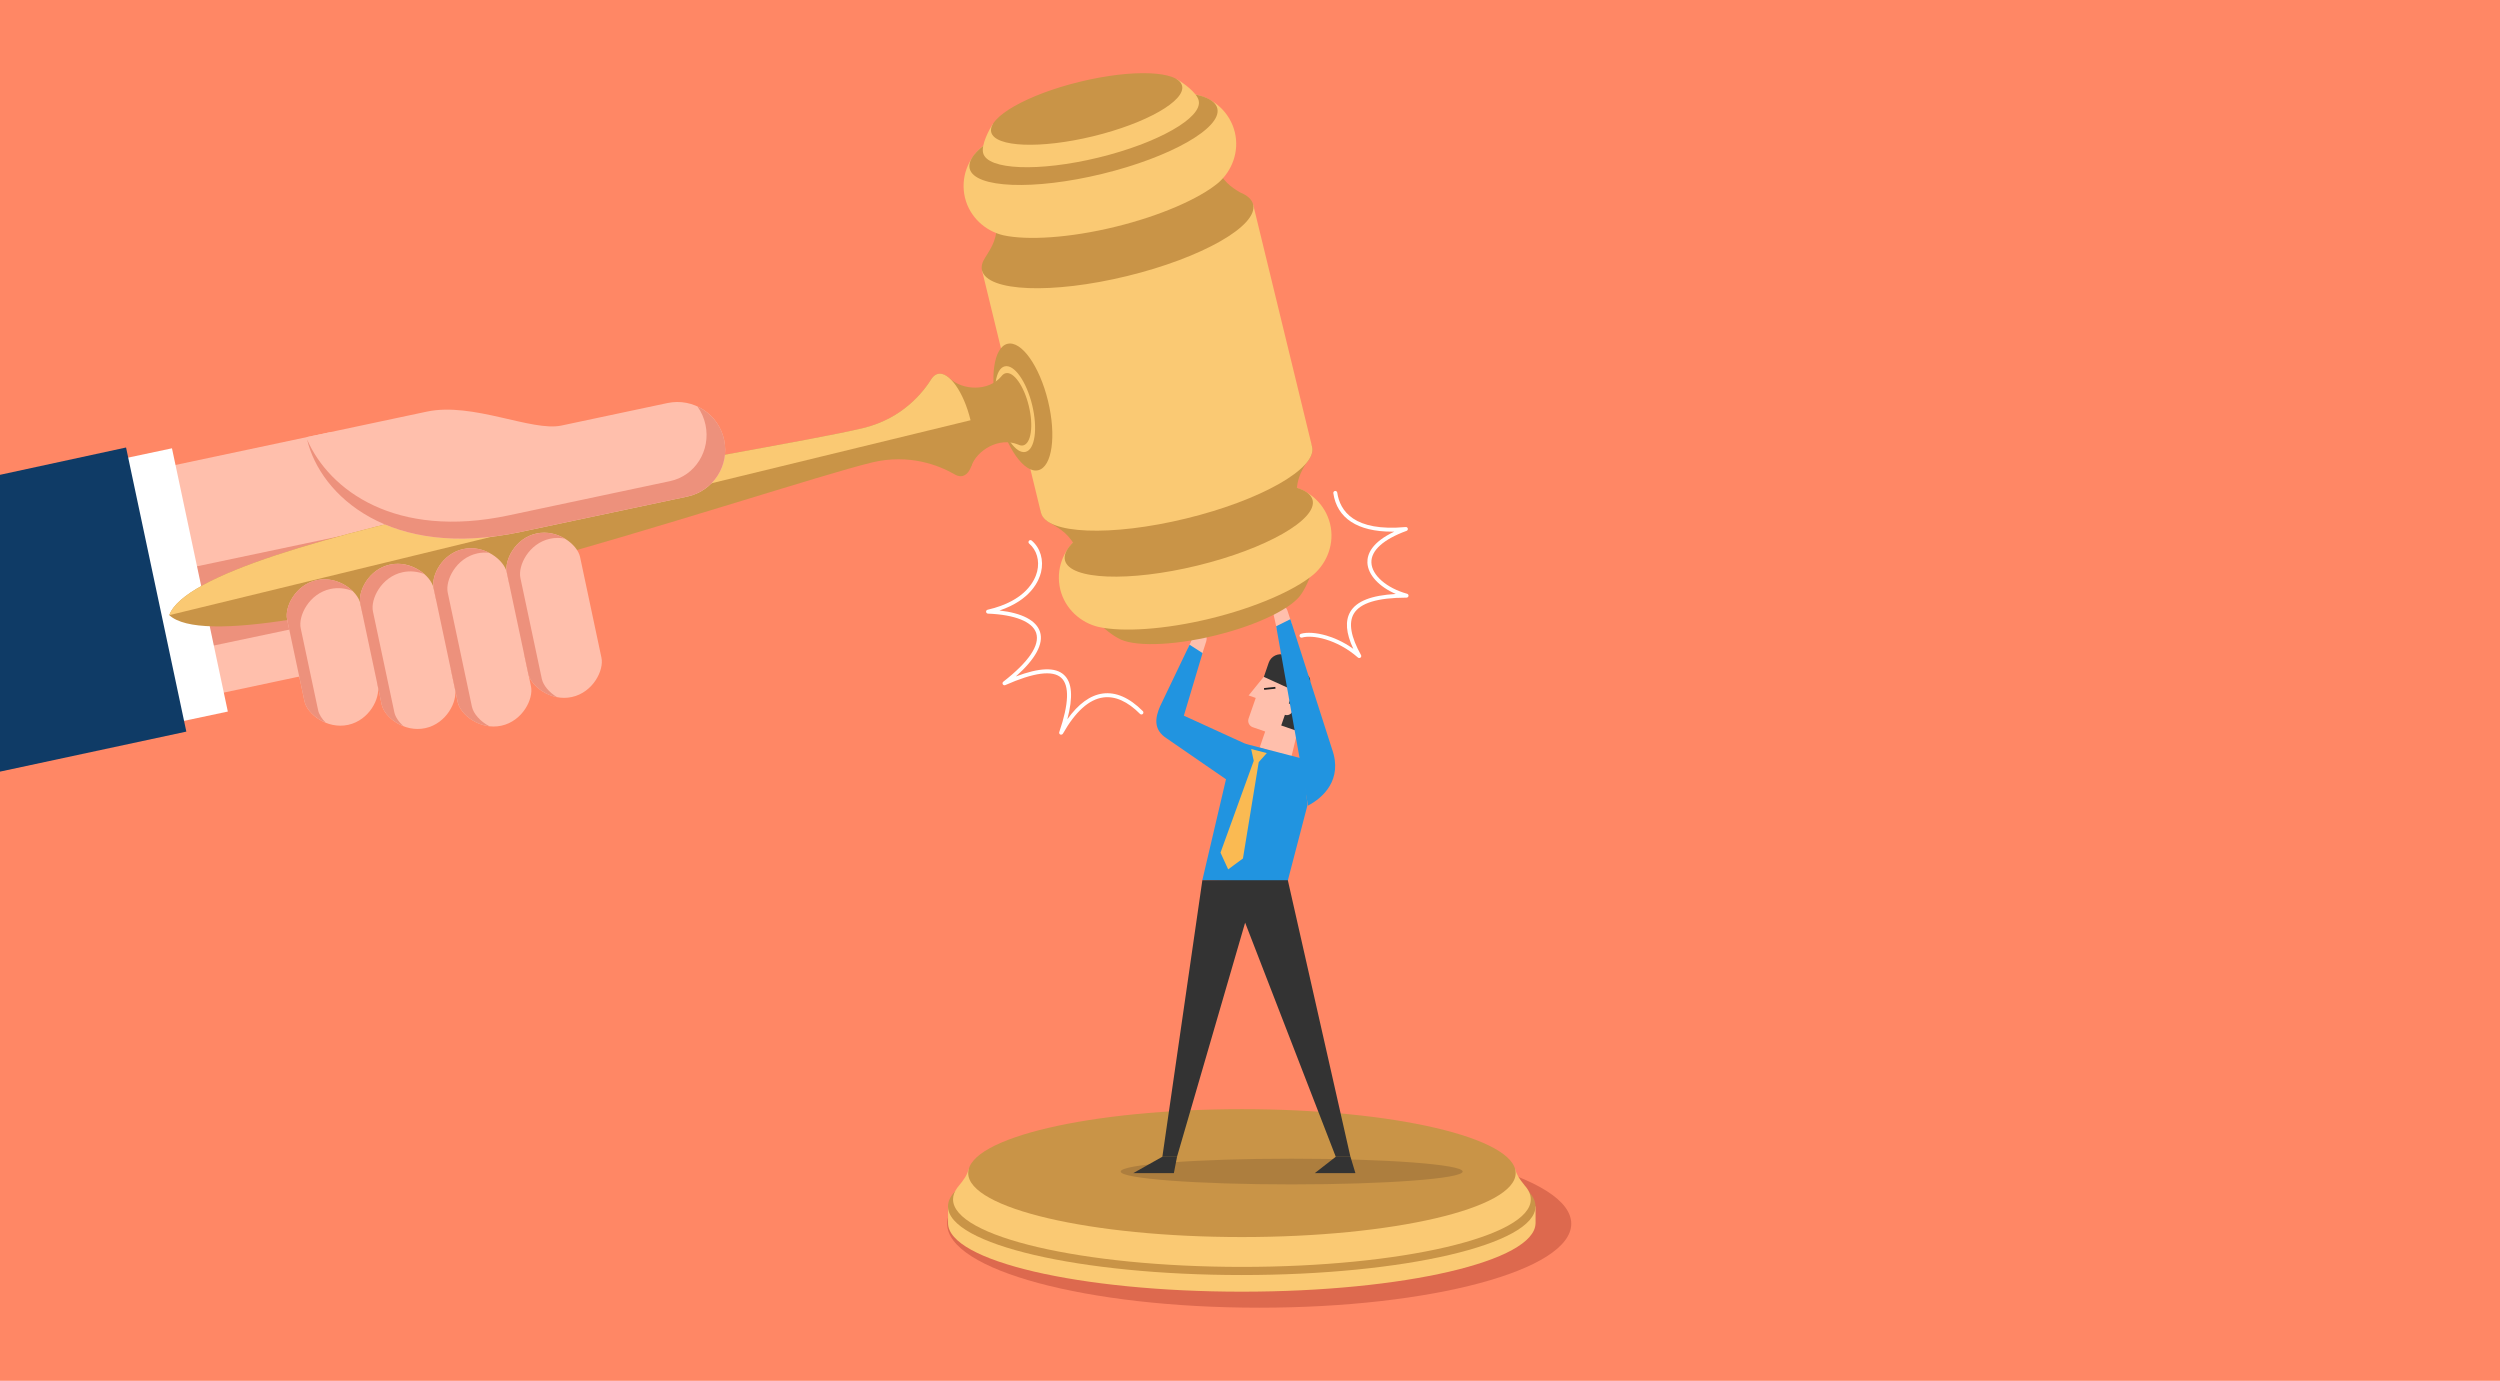 <?xml version="1.0" encoding="UTF-8"?>
<svg xmlns="http://www.w3.org/2000/svg" viewBox="0 0 688 380">
  <defs>
    <style>
      .cls-1 {
        fill: #faba52;
      }

      .cls-2 {
        fill: #231f20;
      }

      .cls-3 {
        fill: #ff8765;
      }

      .cls-4 {
        fill: #0f3b66;
      }

      .cls-5 {
        fill: #dd694e;
      }

      .cls-6 {
        fill: #fac973;
      }

      .cls-7 {
        fill: #ed917c;
      }

      .cls-8 {
        fill: #fff;
      }

      .cls-9 {
        fill: #ad7e3e;
      }

      .cls-10 {
        fill: #ffbfac;
      }

      .cls-11 {
        fill: #c99447;
      }

      .cls-12 {
        fill: #2194e0;
      }

      .cls-13 {
        fill: #333;
      }
    </style>
  </defs>
  <g id="Backgrounds">
    <rect class="cls-3" width="688" height="380"/>
  </g>
  <g id="Layer_1" data-name="Layer 1">
    <g>
      <path class="cls-8" d="M292.02,202.19c-.07,0-.15-.02-.22-.05-.26-.11-.38-.4-.29-.67,2.66-7.8,2.84-12.83.54-14.94-2.35-2.15-7.53-1.48-15.39,2.01-.25.11-.55.02-.69-.22-.14-.24-.08-.54.13-.71,6.99-5.43,10.13-10.06,9.06-13.39-1-3.11-5.84-5.06-13.27-5.35-.27-.01-.49-.22-.52-.49-.03-.27.15-.52.42-.58,10.57-2.43,13.06-8.18,13.64-10.55.72-2.95-.12-5.88-2.2-7.65-.23-.19-.26-.54-.06-.77.19-.23.54-.26.76-.06,2.4,2.04,3.37,5.39,2.56,8.73-.56,2.31-2.79,7.61-11.43,10.51,6.22.7,10.14,2.74,11.15,5.87,1.05,3.28-1.24,7.49-6.64,12.28,6.53-2.46,10.87-2.6,13.23-.44,2.25,2.06,2.56,6.07.93,12.23,3.03-4.24,6.29-6.62,9.73-7.09,3.64-.49,7.36,1.14,11.05,4.84.21.21.21.56,0,.77-.21.21-.56.21-.77,0-3.43-3.45-6.84-4.97-10.13-4.53-3.91.53-7.65,3.88-11.09,9.96-.1.18-.28.28-.47.28Z"/>
      <path class="cls-8" d="M374.07,181.09c-.13,0-.26-.04-.36-.13-5.88-5.15-12.65-6.32-15.37-5.5-.29.09-.59-.08-.68-.36-.09-.29.08-.59.36-.68,1.63-.49,4.23-.32,6.95.47,1.91.55,4.61,1.63,7.46,3.67-2.03-4.34-2.29-7.69-.83-10.19,1.72-2.93,5.82-4.54,12.52-4.91-4.59-1.98-7.68-5.28-7.81-8.59-.09-2.37,1.21-5.64,7.41-8.56-.22,0-.44,0-.66,0-9.44,0-15.12-3.68-16.13-10.58-.04-.3.16-.57.46-.62.29-.05.57.16.62.46.74,5.05,4.61,10.79,18.84,9.47.28-.03.52.16.58.42.06.27-.09.54-.34.63-6.37,2.32-9.81,5.42-9.68,8.74.13,3.48,4.17,7,9.82,8.57.26.07.43.33.39.6-.04.27-.27.47-.54.47-8.03.02-12.78,1.48-14.53,4.45-1.47,2.52-.8,6.34,2,11.36.13.23.07.52-.13.69-.1.08-.22.12-.34.12Z"/>
      <ellipse class="cls-5" cx="346.53" cy="336.77" rx="85.88" ry="23.11"/>
      <g>
        <path class="cls-6" d="M422.58,332l-2,.39c-8.15-8.42-40.36-14.7-78.84-14.7s-71.3,6.4-79.07,14.94l-1.77-.63v4.58c0,10.43,36.19,18.89,80.84,18.89s80.63-8.41,80.84-18.8h.01v-4.67Z"/>
        <ellipse class="cls-11" cx="341.73" cy="332" rx="80.84" ry="18.89"/>
        <path class="cls-6" d="M419.56,326.19c-1.66-2.05-2.12-2.88-2.63-4.55l-1.88,1.19c-12.07-6.67-40.32-11.36-73.26-11.36s-61.21,4.69-73.27,11.36l-1.89-1.2c-.57,1.84-1.05,2.65-3.16,5.2h0c-.78,1.05-1.19,2.13-1.19,3.23,0,10.26,35.59,18.59,79.5,18.59s79.5-8.32,79.5-18.59c0-1.33-.6-2.62-1.73-3.87Z"/>
        <ellipse class="cls-11" cx="341.78" cy="322.84" rx="75.33" ry="17.6"/>
      </g>
      <path class="cls-9" d="M402.53,322.41c0,1.95-21.07,3.54-47.06,3.54s-47.06-1.58-47.06-3.54,21.07-3.54,47.06-3.54,47.06,1.58,47.06,3.54Z"/>
      <g>
        <g>
          <path class="cls-10" d="M348.18,201.31l-3.42-1.18c-.98-.34-1.49-1.41-1.15-2.39l1.97-5.67-1.96-.68,4.18-5.15,11.93,4.11-4.43,18.31-8.63-2.97,1.51-4.38Z"/>
          <rect class="cls-2" x="347.86" y="189.2" width="3.13" height=".5" transform="translate(-17.48 36.59) rotate(-5.85)"/>
          <path class="cls-13" d="M353.54,180.23c1.47.51,2.36,1.9,2.31,3.38.41-.1.85-.09,1.28.06.85.29,1.41,1.04,1.53,1.88.24-.03.5,0,.75.08.83.29,1.29,1.15,1.11,1.99l-3.44,13.58-4.49-1.55,1.01-2.93c.87.29,1.81-.17,2.1-1.03.3-.87-.16-1.81-1.02-2.11l1.24-3.6-8.1-3.71s1.33-3.87,1.33-3.89c.62-1.8,2.59-2.76,4.39-2.14Z"/>
        </g>
        <g>
          <polygon class="cls-12" points="358.52 208.8 342.59 204.66 337.46 214.17 330.89 242.2 354.27 242.86 359.82 221.57 358.52 208.8"/>
          <polygon class="cls-13" points="330.89 242.23 319.88 318.36 323.91 318.36 342.66 253.91 367.61 318.36 371.64 318.36 354.41 242.23 330.89 242.23"/>
          <polygon class="cls-13" points="371.65 318.33 373.01 322.85 361.82 322.85 367.62 318.33 371.65 318.33"/>
          <polygon class="cls-13" points="323.92 318.33 323.05 322.85 311.86 322.85 319.89 318.33 323.92 318.33"/>
          <polygon class="cls-1" points="337.99 239.25 335.88 234.65 345.03 209.38 344.32 206.13 348.62 207.25 346.4 209.74 342.06 236.25 337.99 239.25"/>
          <g>
            <path class="cls-10" d="M330.76,180.23l1.19-3.73c.34-1.1-.04-2.09-1.01-2.51-.97-.42-2.08.03-2.5,1l-1.55,3.57,3.87,1.68Z"/>
            <path class="cls-12" d="M343.25,204.93l-17.45-7.98,5.14-17.22-3.57-2.3-8.11,16.93c-1.24,2.92-2.1,6.39,1.91,8.91l17.09,11.78,4.99-10.12Z"/>
          </g>
          <g>
            <path class="cls-10" d="M351.41,173.23l-.9-3.99c-.25-1.17.23-2.16,1.27-2.51,1.04-.34,2.17.22,2.51,1.26l1.25,3.83-4.14,1.41Z"/>
            <path class="cls-12" d="M359.96,221.7l-8.76-49.35,3.91-1.95,11.45,35.71c3.07,8.51-2.58,13.51-6.6,15.59Z"/>
          </g>
        </g>
      </g>
      <g>
        <path class="cls-10" d="M90.62,118.98l-47.56,10.09,13.3,62.64,28.01-5.95c11.73-2.49,12.89,4.03,25.46,1.36l41.89-8.89-10.37-48.87-50.72-10.39Z"/>
        <polygon class="cls-7" points="147.58 158.95 142.95 137.14 54.05 155.88 58.68 177.68 147.58 158.95"/>
        <g>
          <rect class="cls-8" x="40.46" y="124.09" width="14.72" height="74.06" transform="translate(-32.41 13.44) rotate(-11.98)"/>
          <polygon class="cls-4" points="0 212.35 0 130.67 34.69 123.15 51.28 201.34 0 212.35"/>
        </g>
        <g>
          <path class="cls-11" d="M358.23,163.32c1.11-1.65,3.23-5.82,2.7-8.01h0s0-.02,0-.02c-1.14-4.68-15.34-5.24-31.72-1.26s-28.73,11.01-27.6,15.69c0,0,0,.02,0,.03h-.01c.53,2.2,4.29,4.89,6.03,5.83,3.86,2.41,14.61,2.27,26.65-.66,12.05-2.93,21.61-7.69,23.94-11.6Z"/>
          <path class="cls-6" d="M333.06,170.23c12.53-3.05,23.11-7.74,28.34-12.05,3.89-3.31,5.93-8.72,4.64-14.01-1.33-5.45-5.74-9.37-10.91-10.39-6.66-1.37-17.98-.63-30.36,2.38-12.38,3.01-22.78,7.56-28.06,11.83-4.13,3.28-6.24,8.79-4.92,14.24,1.29,5.29,5.59,9.16,10.56,10.31,6.62,1.44,18.18.74,30.71-2.31Z"/>
          <ellipse class="cls-11" cx="327.15" cy="145.9" rx="35.07" ry="10.02" transform="translate(-25.21 81.46) rotate(-13.67)"/>
          <path class="cls-11" d="M359.44,127.53c-1.51,2.42-2.51,4.4-2.66,8.29.12.21.22.43.27.66,1.16,4.78-11.45,11.95-28.17,16.02-16.12,3.92-30.18,3.53-32.2-.79h0c-2.43-4.78-4.54-5.95-7.83-7.87h0c-1.28-.73-2.09-1.63-2.35-2.71-1.43-5.89,14.11-14.72,34.71-19.73,20.6-5.01,38.46-4.3,39.9,1.58.34,1.38-.27,2.93-1.65,4.55Z"/>
          <path class="cls-6" d="M270.25,74.4l16.23,66.72c1.43,5.89,19.29,6.6,39.9,1.58,20.6-5.01,36.14-13.85,34.71-19.73l-16.23-66.72-74.61,18.15Z"/>
          <path class="cls-11" d="M341.3,52.97c-2.71-1.61-4.61-3.01-6.78-7.26l-30.65,4.82-29.44,9.8c.04,5.36-1.3,7.37-3.33,10.59h0c-.8,1.23-1.11,2.41-.85,3.48,1.43,5.89,19.29,6.6,39.9,1.58,20.6-5.01,36.14-13.85,34.71-19.73-.34-1.38-1.58-2.48-3.56-3.29Z"/>
          <path class="cls-2" d="M286.77,64.91c-7.21,0-11.71-1.48-12.33-4.05-.57-2.34,2.06-5.31,7.42-8.35,5.33-3.03,12.72-5.78,20.81-7.75,7.19-1.75,14.34-2.71,20.14-2.71,7.21,0,11.71,1.48,12.33,4.05.57,2.34-2.06,5.31-7.42,8.35-5.33,3.03-12.72,5.78-20.81,7.75-7.19,1.75-14.34,2.71-20.14,2.71ZM322.81,42.19c-5.78,0-12.92.96-20.1,2.71-8.08,1.97-15.46,4.71-20.78,7.73-5.29,3.01-7.9,5.92-7.35,8.2.61,2.51,5.05,3.94,12.19,3.94,5.78,0,12.92-.96,20.1-2.71,8.08-1.97,15.46-4.71,20.78-7.73,5.29-3.01,7.9-5.92,7.35-8.2-.61-2.5-5.05-3.94-12.19-3.94Z"/>
          <path class="cls-6" d="M306.84,62.44c12.53-3.05,23.11-7.74,28.34-12.05,3.89-3.31,5.93-8.72,4.64-14.01-1.33-5.45-5.74-9.37-10.91-10.39-6.66-1.37-17.98-.63-30.36,2.38-12.38,3.01-22.78,7.56-28.06,11.83-4.13,3.28-6.24,8.79-4.92,14.24,1.29,5.29,5.59,9.16,10.56,10.31,6.62,1.44,18.18.74,30.71-2.31Z"/>
          <ellipse class="cls-11" cx="300.93" cy="38.11" rx="35.07" ry="10.02" transform="translate(-.48 72.21) rotate(-13.67)"/>
          <path class="cls-6" d="M329.88,27.66c-.53-2.19-4.3-4.91-6.05-5.86l-2.18,2.13c-5.89-.53-14.35.27-23.49,2.49-9.14,2.22-17.02,5.39-22.01,8.57l-2.9-.89c-1.11,1.64-3.24,5.79-2.7,7.98h.01s0,.02,0,.03c1.14,4.68,15.34,5.24,31.72,1.26,16.38-3.98,28.73-11.01,27.6-15.69,0,0,0-.02,0-.02h0Z"/>
          <ellipse class="cls-11" cx="299.04" cy="29.98" rx="27.03" ry="7.72" transform="translate(1.39 71.53) rotate(-13.67)"/>
          <g>
            <ellipse class="cls-11" cx="281.5" cy="112" rx="7.12" ry="17.9" transform="translate(-18.5 69.71) rotate(-13.67)"/>
            <path class="cls-6" d="M284.05,111.45c1.58,6.5.77,12.28-1.82,12.91-2.59.63-5.96-4.13-7.55-10.63-1.58-6.5-.77-12.28,1.82-12.91,2.59-.63,5.96,4.13,7.55,10.63Z"/>
            <path class="cls-11" d="M275.65,103.49c-3.67,4.41-10.88,3.88-14.26.64l-2.7,9.54,1.81,7.44,6.78,7.24c1.51-4.43,7.66-8.19,12.93-6,.48.24.94.32,1.38.22,2.18-.53,2.87-5.41,1.53-10.89-1.33-5.48-4.18-9.5-6.36-8.97-.43.1-.81.38-1.12.78Z"/>
            <path class="cls-11" d="M256.39,104.22c-2.23,3.57-7.84,10.91-18.76,13.57-28.06,6.83-183.01,29.26-191.04,51.5,17.35,16.06,165.29-35.18,193.34-42.01,10.41-2.53,18.62.91,22.5,3.1.15.1.55.31.55.31.67.33,1.32.45,1.94.3,3.08-.75,4.06-7.64,2.17-15.4-1.89-7.75-5.92-13.43-9-12.68-.67.16-1.24.63-1.7,1.31Z"/>
          </g>
          <path class="cls-6" d="M258.09,102.9c-.67.16-1.24.63-1.7,1.31-2.23,3.57-7.84,10.91-18.76,13.57-28.06,6.83-183.01,29.26-191.04,51.5,0,0,.01,0,.01.01l220.5-53.64s0-.05-.02-.07c-1.89-7.75-5.92-13.43-9-12.68Z"/>
        </g>
        <g>
          <path class="cls-10" d="M99.16,166.2c-.74-3.42,2.29-9.54,8.15-10.82,5.86-1.27,11.27,3.02,12.01,6.44l5.89,27.74c.74,3.42-2.29,9.54-8.15,10.82-5.86,1.27-11.27-3.02-12.01-6.44l-5.89-27.74Z"/>
          <g>
            <path class="cls-10" d="M139.47,157.64c-.74-3.42,2.29-9.54,8.15-10.82,5.86-1.27,11.27,3.02,12.01,6.44l5.89,27.74c.74,3.42-2.29,9.54-8.15,10.82-5.86,1.27-11.27-3.02-12.01-6.44l-5.89-27.74Z"/>
            <path class="cls-10" d="M119.32,161.92c-.74-3.42,2.29-9.54,8.15-10.82,5.86-1.27,11.27,3.02,12.01,6.44l6.65,31.35c.74,3.42-2.29,9.54-8.15,10.82-5.86,1.27-11.27-3.02-12.01-6.44l-6.65-31.35Z"/>
            <path class="cls-10" d="M79.01,170.48c-.74-3.42,2.29-9.54,8.15-10.82,5.86-1.27,11.27,3.02,12.01,6.44l4.79,22.56c.74,3.42-2.29,9.54-8.15,10.82-5.86,1.27-11.27-3.02-12.01-6.44l-4.79-22.56Z"/>
            <path class="cls-7" d="M149.11,186.82l-5.89-27.74c-.74-3.42,2.29-9.54,8.15-10.82,1.4-.3,2.77-.28,4.06-.04-2.16-1.3-4.92-2.01-7.8-1.39-5.86,1.27-8.9,7.39-8.15,10.82l5.89,27.74c.57,2.61,3.84,5.71,7.95,6.48-2.24-1.34-3.83-3.31-4.21-5.05Z"/>
            <path class="cls-7" d="M129.87,194.46l-6.65-31.35c-.74-3.42,2.29-9.54,8.15-10.82,1.12-.24,2.21-.28,3.27-.16-2.05-1.06-4.56-1.6-7.16-1.03-5.86,1.27-8.9,7.39-8.15,10.82l6.65,31.35c.6,2.77,4.26,6.11,8.74,6.61-2.58-1.33-4.43-3.5-4.85-5.41Z"/>
            <path class="cls-7" d="M108.53,196.04l-5.89-27.74c-.74-3.42,2.29-9.54,8.15-10.82,2.13-.46,4.19-.19,5.99.51-2.28-2-5.78-3.4-9.47-2.6-5.86,1.27-8.9,7.39-8.15,10.82l5.89,27.74c.47,2.18,2.84,4.71,6.02,5.93-1.34-1.18-2.26-2.57-2.54-3.84Z"/>
            <path class="cls-7" d="M87.55,195.47l-4.79-22.56c-.74-3.42,2.29-9.54,8.15-10.82,2.18-.47,4.3-.18,6.14.56-2.25-2.21-5.97-3.85-9.89-3-5.86,1.27-8.9,7.39-8.15,10.82l4.79,22.56c.47,2.15,2.77,4.64,5.87,5.88-1.11-1.09-1.87-2.31-2.12-3.44Z"/>
          </g>
        </g>
        <g>
          <path class="cls-10" d="M199.28,121.06c-1.51-7.11-8.49-11.65-15.6-10.14l-29.21,6.2c-8.06,1.71-24.4-6.51-36.96-3.85l-33.16,7.04c3.33,15.71,22.62,33.79,58.86,26.1l45.94-9.75c7.11-1.51,11.65-8.49,10.14-15.6Z"/>
          <path class="cls-7" d="M199.28,121.06c-.89-4.21-3.72-7.51-7.34-9.19,1.04,1.46,1.81,3.15,2.21,5.02,1.51,7.11-2.85,14.05-9.73,15.51l-44.48,9.44c-31.01,6.58-49.31-6.85-55.44-20.91,3.7,15.56,22.95,33.07,58.71,25.47l45.94-9.75c7.11-1.51,11.65-8.49,10.14-15.6Z"/>
        </g>
      </g>
    </g>
  </g>
</svg>